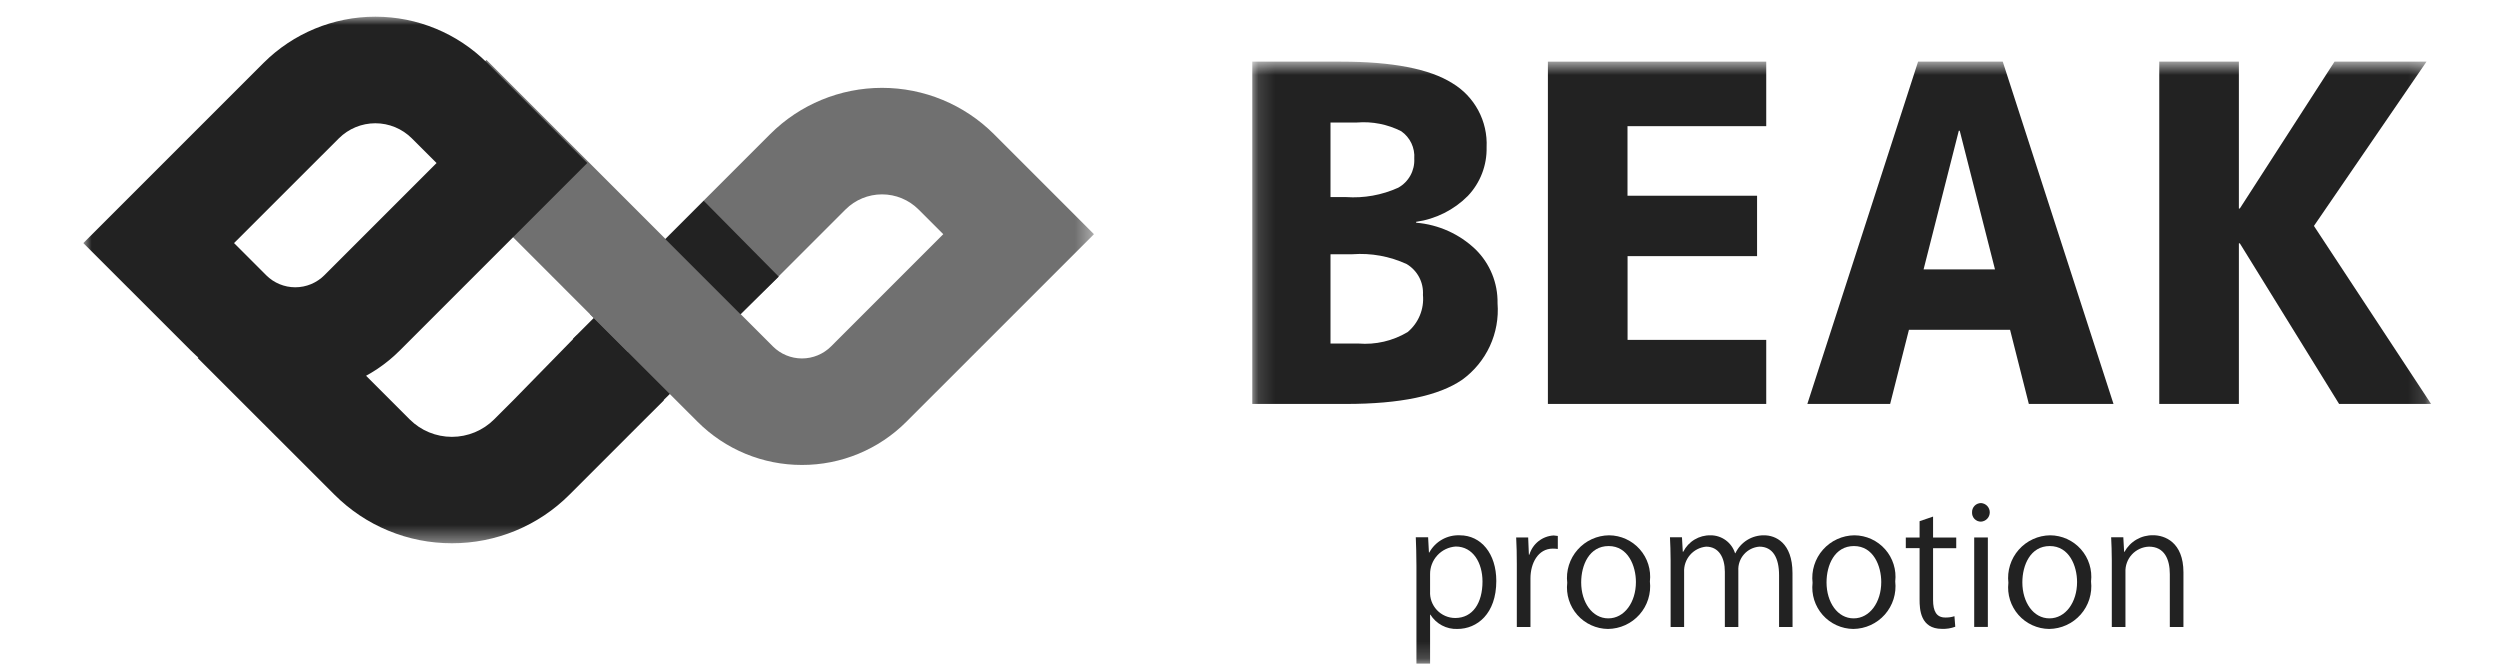 <svg width="150" height="40" viewBox="0 0 150 40" fill="none" xmlns="http://www.w3.org/2000/svg">
<path d="M34.38 20.324L38.924 24.876L41.251 22.601L36.703 18.001L34.38 20.324Z" fill="#222222"/>
<mask id="mask0_122_42" style="mask-type:luminance" maskUnits="userSpaceOnUse" x="5" y="1" width="61" height="32">
<path d="M65.637 1H5V32.596H65.637V1Z" fill="white"/>
</mask>
<g mask="url(#mask0_122_42)">
<path d="M27.12 32.596C25.81 32.598 24.512 32.342 23.302 31.841C22.091 31.341 20.992 30.606 20.066 29.679L11.86 21.479L16.381 16.958L24.581 25.164C25.253 25.835 26.164 26.211 27.114 26.211C28.064 26.211 28.975 25.835 29.647 25.164L30.796 24.016L34.596 20.13L36.716 21.19L39.831 24.017L34.17 29.679C33.244 30.606 32.145 31.341 30.934 31.841C29.724 32.342 28.426 32.598 27.116 32.596" fill="#222222"/>
<path d="M48.118 27.897C46.955 27.899 45.802 27.671 44.727 27.226C43.652 26.781 42.675 26.128 41.853 25.305L35.401 18.855L46.213 8.045C47.994 6.268 50.407 5.271 52.922 5.271C55.438 5.271 57.851 6.268 59.632 8.045L65.638 14.051L54.383 25.305C53.561 26.128 52.584 26.781 51.509 27.226C50.434 27.671 49.282 27.899 48.118 27.897ZM44.445 18.855L46.374 20.785C46.837 21.247 47.464 21.507 48.118 21.507C48.773 21.507 49.4 21.247 49.863 20.785L56.596 14.052L55.11 12.566C54.529 11.987 53.742 11.662 52.922 11.662C52.102 11.662 51.315 11.987 50.734 12.566L44.445 18.855Z" fill="#707070"/>
<path d="M29.185 3.595L24.664 8.116L37.663 21.115L42.184 16.593L29.185 3.595Z" fill="#707070"/>
<path d="M39.924 14.35L44.424 18.85L46.724 16.598L42.224 12.048L39.924 14.35Z" fill="#222222"/>
<path d="M17.717 23.627C16.553 23.629 15.401 23.401 14.326 22.956C13.251 22.511 12.274 21.858 11.452 21.035L5 14.585L15.812 3.775C17.593 1.998 20.006 1.001 22.521 1.001C25.037 1.001 27.45 1.998 29.231 3.775L35.237 9.781L23.982 21.035C23.16 21.858 22.183 22.511 21.108 22.956C20.033 23.401 18.881 23.629 17.717 23.627ZM14.043 14.585L15.972 16.515C16.435 16.977 17.062 17.237 17.716 17.237C18.371 17.237 18.998 16.977 19.461 16.515L26.194 9.782L24.709 8.3C24.128 7.721 23.341 7.396 22.521 7.396C21.701 7.396 20.914 7.721 20.333 8.3L14.043 14.585Z" fill="#222222"/>
</g>
<mask id="mask1_122_42" style="mask-type:luminance" maskUnits="userSpaceOnUse" x="75" y="3" width="71" height="37">
<path d="M145.865 3.698H75.136V39.818H145.865V3.698Z" fill="white"/>
</mask>
<g mask="url(#mask1_122_42)">
<path d="M89.853 18.198C89.921 19.079 89.763 19.963 89.392 20.766C89.021 21.568 88.451 22.262 87.736 22.782C86.327 23.752 84.002 24.237 80.762 24.237H75.136V3.698H80.462C83.538 3.698 85.763 4.128 87.136 4.989C87.795 5.383 88.335 5.949 88.698 6.627C89.061 7.304 89.233 8.067 89.196 8.834C89.222 9.919 88.817 10.971 88.069 11.758C87.232 12.599 86.144 13.143 84.969 13.309V13.363C86.308 13.472 87.569 14.04 88.539 14.97C88.966 15.391 89.302 15.894 89.528 16.449C89.754 17.004 89.864 17.599 89.853 18.198ZM79.83 11.825H80.764C81.837 11.899 82.913 11.706 83.893 11.263C84.201 11.092 84.454 10.837 84.624 10.529C84.794 10.221 84.875 9.872 84.856 9.52C84.88 9.201 84.82 8.881 84.683 8.592C84.546 8.303 84.335 8.055 84.072 7.872C83.254 7.458 82.338 7.277 81.424 7.35H79.83V11.825ZM79.83 15.258V20.612H81.506C82.537 20.695 83.568 20.455 84.456 19.926C84.779 19.657 85.031 19.314 85.191 18.926C85.352 18.538 85.416 18.116 85.377 17.698C85.4 17.329 85.322 16.961 85.15 16.634C84.978 16.308 84.719 16.035 84.402 15.845C83.385 15.376 82.266 15.172 81.149 15.254L79.83 15.258Z" fill="#222222"/>
<path d="M97.65 7.57V11.744H105.424V15.368H97.654V20.393H105.974V24.236H92.874V3.698H105.974V7.57H97.65Z" fill="#222222"/>
<path d="M108.441 24.236L115.085 3.698H120.165L126.81 24.236H121.73L120.604 19.788H114.536L113.409 24.236H108.441ZM115.415 16.163H119.699L117.584 7.845H117.528L115.415 16.163Z" fill="#222222"/>
<path d="M134.333 3.698V12.511H134.389L140.072 3.698H145.591L138.836 13.556L145.865 24.237H140.346L134.389 14.598H134.333V24.236H129.556V3.698H134.333Z" fill="#222222"/>
<path d="M85.756 33.153C85.934 32.826 86.2 32.556 86.524 32.373C86.848 32.19 87.217 32.102 87.589 32.118C88.861 32.118 89.778 33.212 89.778 34.858C89.778 36.83 88.625 37.737 87.443 37.737C87.122 37.749 86.803 37.677 86.519 37.526C86.234 37.376 85.995 37.153 85.825 36.88H85.805V39.818H84.986V33.972C84.986 33.272 84.966 32.73 84.947 32.236H85.687L85.736 33.153H85.756ZM85.805 35.48C85.793 35.685 85.824 35.891 85.894 36.084C85.965 36.278 86.074 36.454 86.215 36.604C86.356 36.754 86.526 36.873 86.715 36.955C86.904 37.037 87.107 37.079 87.313 37.08C88.368 37.08 88.95 36.174 88.95 34.891C88.95 33.777 88.387 32.791 87.343 32.791C86.922 32.82 86.529 33.008 86.243 33.318C85.957 33.628 85.8 34.035 85.805 34.457V35.48Z" fill="#222222"/>
<path d="M93.469 32.937C93.37 32.924 93.269 32.917 93.169 32.917C92.282 32.917 91.828 33.794 91.828 34.702V37.62H91.009V33.853C91.009 33.281 90.999 32.759 90.97 32.246H91.69L91.733 33.281H91.763C91.857 32.961 92.048 32.679 92.309 32.472C92.57 32.266 92.889 32.145 93.222 32.128C93.305 32.133 93.387 32.142 93.469 32.157V32.937Z" fill="#222222"/>
<path d="M98.994 34.888C99.035 35.244 99 35.604 98.893 35.946C98.786 36.288 98.608 36.603 98.371 36.872C98.134 37.14 97.843 37.356 97.517 37.505C97.192 37.654 96.838 37.733 96.48 37.737C96.132 37.734 95.788 37.657 95.471 37.512C95.154 37.368 94.871 37.158 94.64 36.897C94.41 36.635 94.237 36.329 94.132 35.996C94.028 35.664 93.994 35.313 94.034 34.967C93.993 34.611 94.027 34.251 94.134 33.909C94.241 33.567 94.419 33.251 94.656 32.983C94.893 32.714 95.184 32.498 95.51 32.349C95.835 32.2 96.189 32.121 96.547 32.118C96.896 32.121 97.24 32.197 97.557 32.342C97.874 32.487 98.157 32.696 98.388 32.958C98.619 33.219 98.792 33.526 98.896 33.858C99.001 34.191 99.034 34.542 98.994 34.888ZM96.518 32.763C95.355 32.763 94.871 33.906 94.871 34.942C94.871 36.135 95.532 37.102 96.498 37.102C97.464 37.102 98.155 36.136 98.155 34.922C98.155 33.966 97.691 32.763 96.518 32.763Z" fill="#222222"/>
<path d="M107.553 37.62H106.744V34.515C106.744 33.47 106.369 32.799 105.562 32.799C105.205 32.826 104.873 32.992 104.637 33.261C104.402 33.53 104.28 33.881 104.3 34.238V37.62H103.491V34.307C103.491 33.45 103.126 32.799 102.367 32.799C101.993 32.835 101.646 33.014 101.401 33.298C101.155 33.583 101.028 33.951 101.047 34.327V37.62H100.237V33.627C100.237 33.074 100.217 32.681 100.198 32.237H100.918L100.967 33.103H100.996C101.148 32.801 101.383 32.548 101.673 32.374C101.963 32.2 102.296 32.111 102.634 32.118C102.962 32.117 103.281 32.221 103.545 32.414C103.81 32.608 104.005 32.88 104.103 33.193H104.123C104.278 32.867 104.522 32.593 104.828 32.402C105.134 32.212 105.489 32.113 105.849 32.118C106.51 32.118 107.549 32.543 107.549 34.386L107.553 37.62Z" fill="#222222"/>
<path d="M113.714 34.888C113.755 35.244 113.72 35.604 113.613 35.946C113.506 36.288 113.328 36.603 113.091 36.872C112.854 37.14 112.563 37.356 112.237 37.505C111.912 37.654 111.558 37.733 111.2 37.737C110.852 37.734 110.508 37.657 110.191 37.512C109.874 37.368 109.591 37.158 109.36 36.897C109.13 36.635 108.956 36.329 108.852 35.996C108.748 35.664 108.714 35.313 108.754 34.967C108.713 34.611 108.747 34.251 108.854 33.909C108.961 33.567 109.139 33.251 109.376 32.983C109.613 32.714 109.904 32.498 110.23 32.349C110.555 32.2 110.909 32.121 111.267 32.118C111.616 32.121 111.96 32.197 112.277 32.342C112.594 32.487 112.877 32.696 113.108 32.958C113.339 33.219 113.512 33.526 113.616 33.858C113.721 34.191 113.754 34.542 113.714 34.888ZM111.238 32.763C110.075 32.763 109.592 33.906 109.592 34.942C109.592 36.135 110.251 37.102 111.218 37.102C112.185 37.102 112.875 36.136 112.875 34.922C112.875 33.966 112.411 32.763 111.238 32.763Z" fill="#222222"/>
<path d="M115.175 31.271L115.984 30.995V32.25H117.374V32.891H115.984V35.997C115.984 36.676 116.191 37.051 116.714 37.051C116.902 37.057 117.089 37.03 117.267 36.972L117.316 37.604C117.06 37.699 116.789 37.743 116.516 37.732C115.216 37.732 115.175 36.549 115.175 35.977V32.888H114.348V32.25H115.175V31.271Z" fill="#222222"/>
<path d="M118.857 31.299C118.784 31.299 118.712 31.285 118.645 31.257C118.579 31.228 118.518 31.186 118.468 31.134C118.418 31.081 118.379 31.019 118.354 30.95C118.329 30.882 118.319 30.809 118.323 30.737C118.321 30.665 118.333 30.593 118.36 30.525C118.386 30.458 118.426 30.396 118.477 30.345C118.527 30.293 118.588 30.252 118.655 30.225C118.722 30.197 118.794 30.183 118.866 30.184C119.008 30.194 119.141 30.257 119.238 30.361C119.334 30.466 119.388 30.603 119.386 30.745C119.385 30.887 119.33 31.024 119.231 31.127C119.133 31.229 118.999 31.292 118.857 31.299ZM119.271 37.618H118.452V32.246H119.271V37.618Z" fill="#222222"/>
<path d="M125.463 34.888C125.504 35.244 125.469 35.604 125.362 35.946C125.255 36.288 125.077 36.603 124.84 36.872C124.603 37.14 124.312 37.356 123.986 37.505C123.661 37.654 123.307 37.733 122.949 37.737C122.601 37.734 122.257 37.657 121.94 37.512C121.623 37.368 121.34 37.158 121.109 36.897C120.879 36.635 120.705 36.329 120.601 35.996C120.497 35.664 120.463 35.313 120.503 34.967C120.462 34.611 120.496 34.251 120.603 33.909C120.71 33.567 120.888 33.251 121.125 32.983C121.362 32.714 121.653 32.498 121.979 32.349C122.304 32.2 122.658 32.121 123.016 32.118C123.365 32.121 123.709 32.197 124.026 32.342C124.343 32.487 124.626 32.696 124.857 32.958C125.088 33.219 125.261 33.526 125.365 33.858C125.47 34.191 125.503 34.542 125.463 34.888ZM122.987 32.763C121.824 32.763 121.341 33.906 121.341 34.942C121.341 36.135 122 37.102 122.967 37.102C123.934 37.102 124.624 36.136 124.624 34.922C124.624 33.966 124.16 32.763 122.987 32.763Z" fill="#222222"/>
<path d="M131.006 37.62H130.189V34.446C130.189 33.567 129.872 32.799 128.937 32.799C128.744 32.806 128.554 32.851 128.378 32.932C128.203 33.013 128.045 33.127 127.914 33.269C127.783 33.411 127.681 33.578 127.615 33.759C127.548 33.941 127.518 34.134 127.527 34.327V37.62H126.708V33.627C126.708 33.074 126.688 32.671 126.669 32.237H127.399L127.448 33.114H127.467C127.636 32.805 127.886 32.549 128.19 32.372C128.494 32.196 128.841 32.107 129.193 32.114C129.864 32.114 131.007 32.514 131.007 34.343L131.006 37.62Z" fill="#222222"/>
</g>
</svg>
